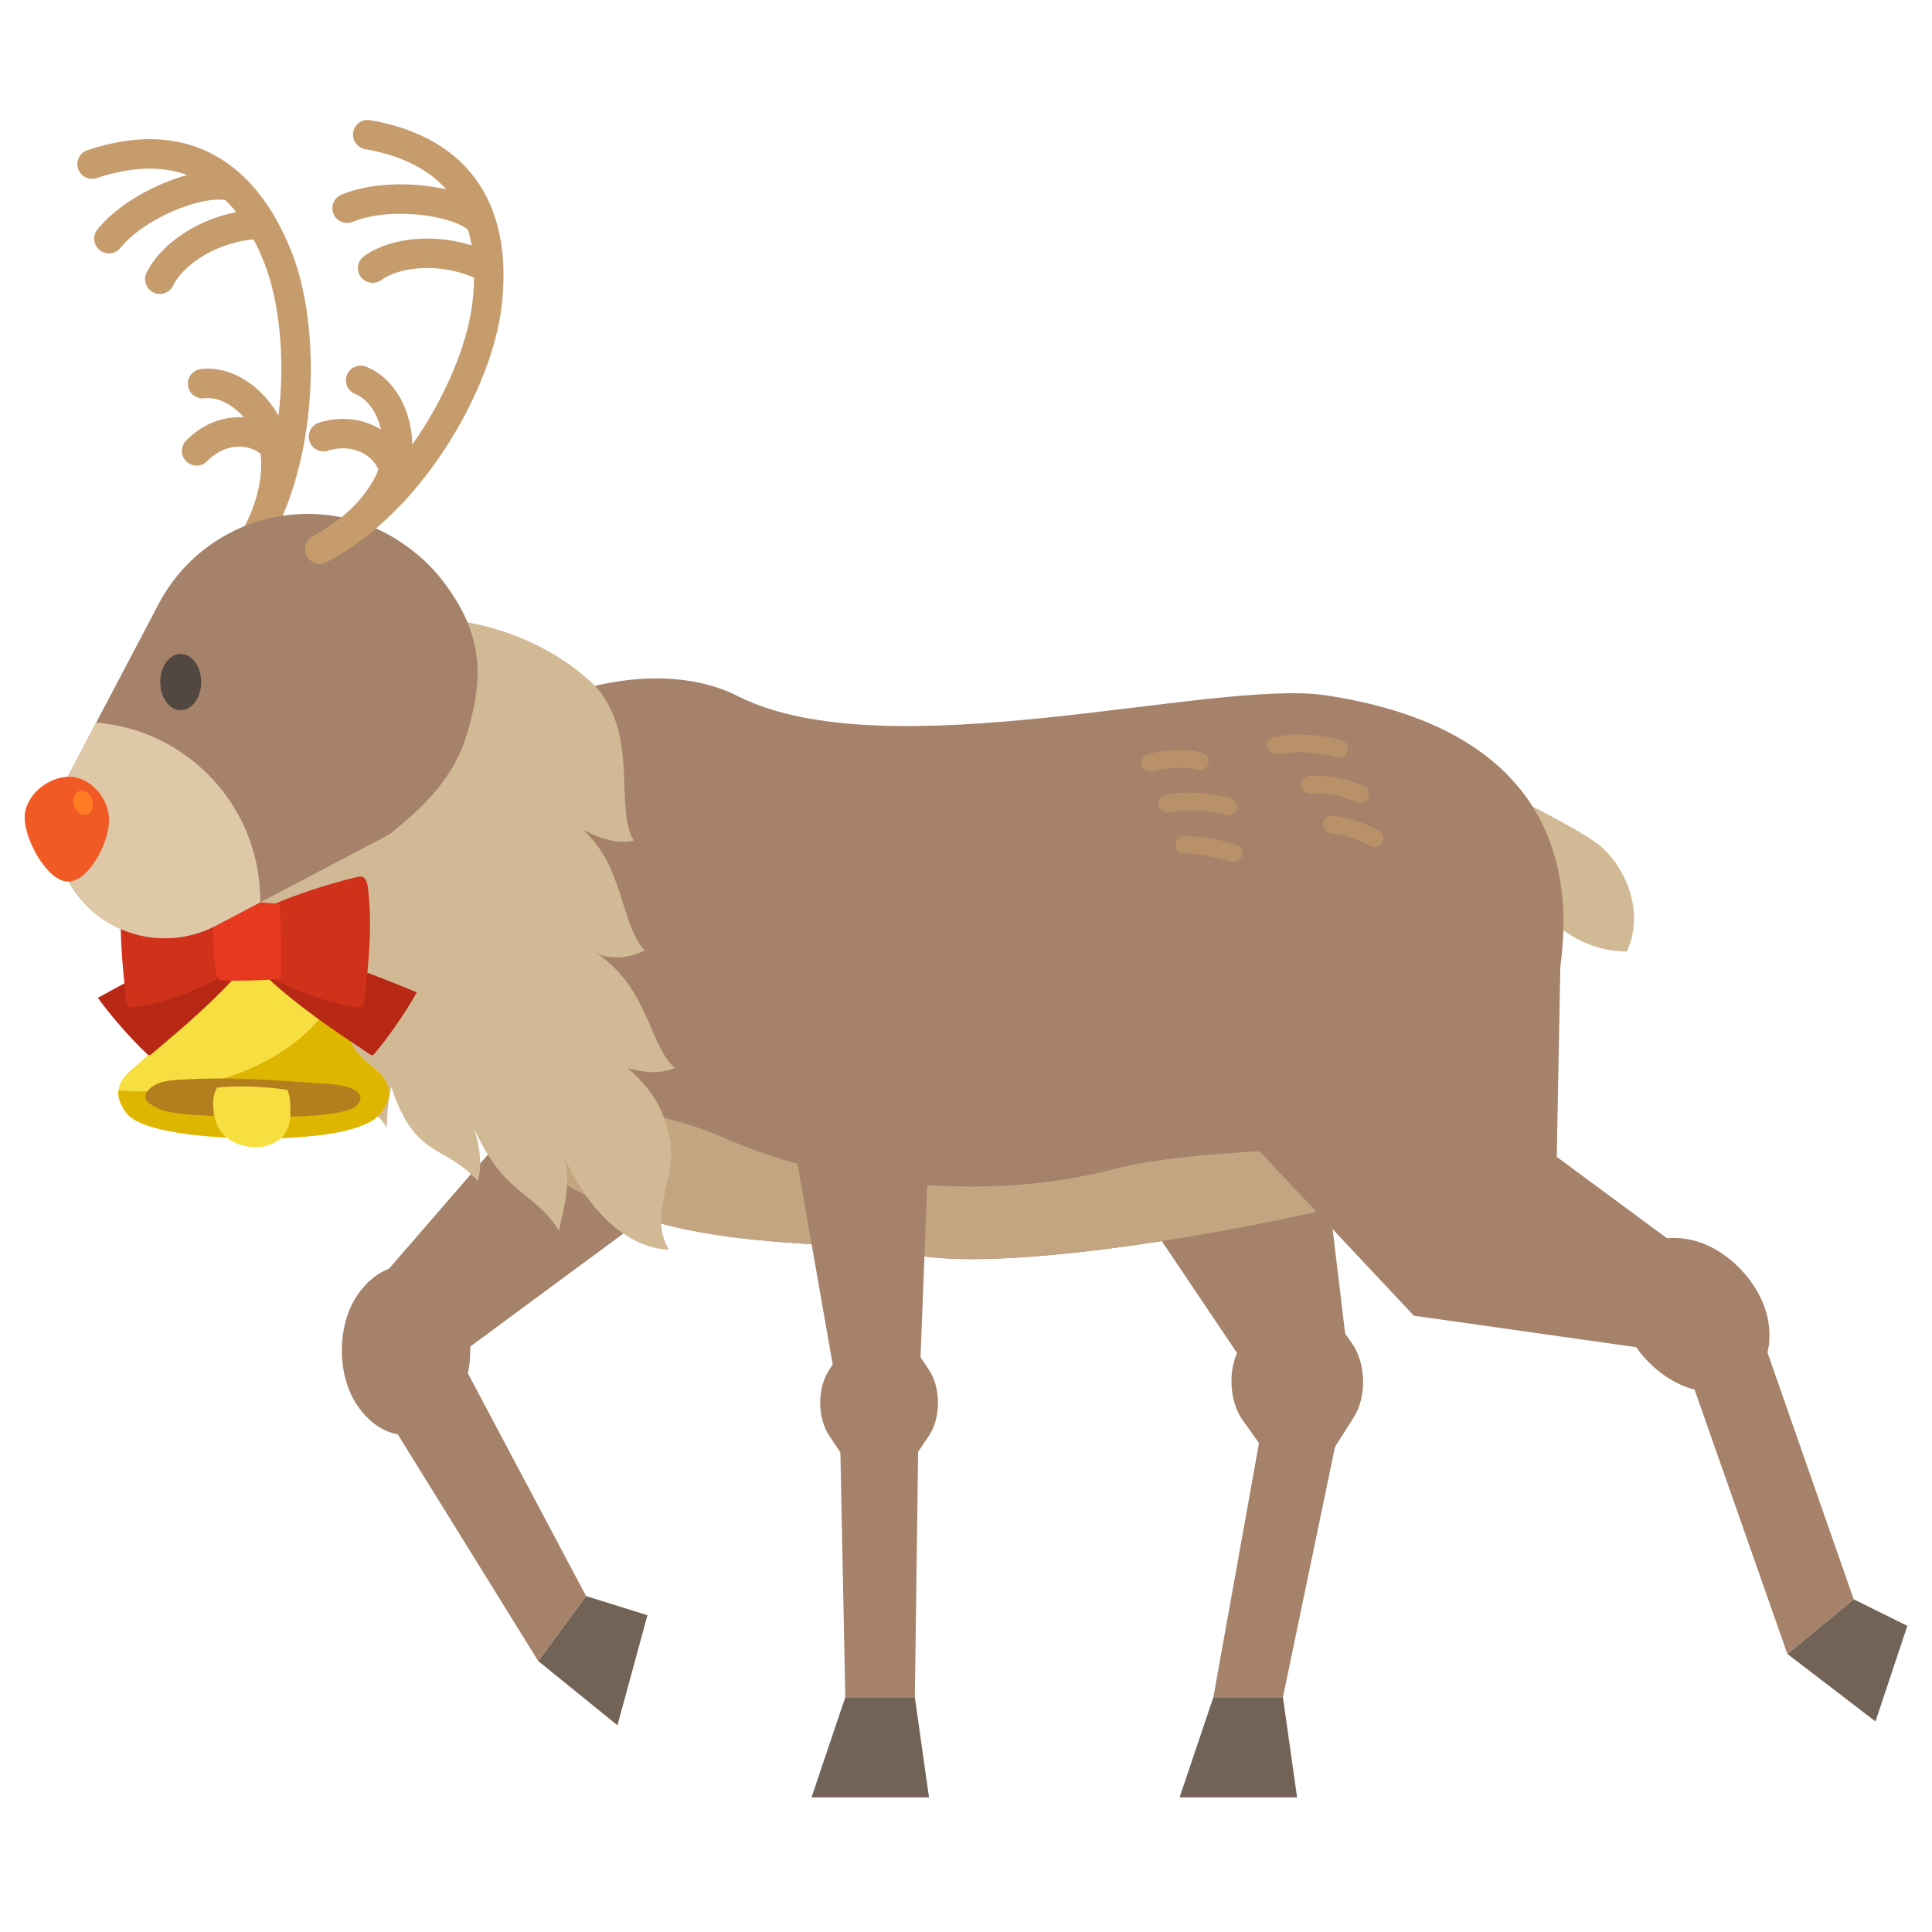 <?xml version="1.0" encoding="UTF-8"?><svg id="_レイヤー_1" xmlns="http://www.w3.org/2000/svg" xmlns:xlink="http://www.w3.org/1999/xlink" viewBox="0 0 700 700"><defs><style>.cls-1{clip-path:url(#clippath);}.cls-2,.cls-3,.cls-4{fill:none;}.cls-2,.cls-5,.cls-6,.cls-7,.cls-8,.cls-9,.cls-10,.cls-11,.cls-12,.cls-13,.cls-14,.cls-15,.cls-16,.cls-17,.cls-18{stroke-width:0px;}.cls-19{clip-path:url(#clippath-1);}.cls-3{stroke:#c69c6d;stroke-width:10.669px;}.cls-3,.cls-4{stroke-linecap:round;stroke-miterlimit:10;}.cls-4{stroke:#b99169;stroke-width:6.401px;}.cls-5{fill:#f7df41;}.cls-6{fill:#534741;}.cls-7{fill:#d2b996;}.cls-8{fill:#deb500;}.cls-9{fill:#dfc8a8;}.cls-10{fill:#c3a582;}.cls-11{fill:#b37e1d;}.cls-12{fill:#a58269;}.cls-13{fill:#d0311b;}.cls-14{fill:#b72914;}.cls-15{fill:#736357;}.cls-16{fill:#ff7c24;}.cls-17{fill:#e73820;}.cls-18{fill:#f15a24;}</style><clipPath id="clippath"><path class="cls-2" d="M170.452,400.151c51.108,59.223,116.782,46.021,160.791,54.484,45.679,8.784,189.16-21.652,204.013-33.511,14.853-11.859,86.288-147.887-54.909-169.2-40.564-6.123-158.921,27.692-213.085.271-33.233-16.824-86.919,2.149-98.978,26.802-12.059,24.654-42.846,68.991,2.169,121.153Z"/></clipPath><clipPath id="clippath-1"><path class="cls-2" d="M162.026,212.62l-.536-.738c-3.771-5.198-8.34-9.767-13.538-13.538l-.738-.536c-19.51-14.154-45.53-15.477-66.374-3.373h0c-9.907,5.752-17.992,14.181-23.326,24.32l-33.055,62.822c-5.997,11.397-6.113,24.99-.313,36.488h0c3.838,7.609,10.016,13.787,17.625,17.625h0c11.498,5.8,25.091,5.683,36.488-.313l62.822-33.055c10.138-5.334,35.1-70.19,20.946-89.7Z"/></clipPath></defs><polygon class="cls-15" points="223.71 625.092 234.582 585.229 212.343 578.277 195.012 601.832 223.71 625.092"/><polygon class="cls-12" points="126.37 491.065 195.012 601.832 212.343 578.277 166.056 491.065 126.37 491.065"/><polygon class="cls-12" points="301.418 391.17 223.71 364.17 129.488 472.888 166.056 491.065 301.418 391.17"/><path class="cls-12" d="M164.864,469.418h0c7.351,10.909,7.351,28.761,0,39.671h0c-9.76,14.484-25.73,14.484-35.49,0h0c-7.351-10.909-7.351-28.761,0-39.671h0c9.76-14.484,25.73-14.484,35.49,0Z"/><path class="cls-3" d="M89.421,199.824c21.317-31.536,21.46-80.972,11.272-106.591-12.097-30.418-34.1-44.841-67.329-33.778"/><path class="cls-3" d="M81.977,67.165c-10.551-1.58-32.558,7.064-42.518,19.309"/><path class="cls-3" d="M94.436,81.267c-16.782.354-31.754,10.051-36.538,19.907"/><path class="cls-3" d="M92.333,194.933c5.939-9.972,9.736-24.679,6.441-35.809-3.295-11.13-14.275-21.389-25.384-20.106"/><path class="cls-3" d="M99.576,161.928c-6.751-7.268-19.493-7.665-28.336,1.44"/><polygon class="cls-15" points="427.393 651.218 469.954 651.218 464.829 614.944 439.63 614.944 427.393 651.218"/><polygon class="cls-12" points="462.035 490.118 439.63 614.944 464.829 614.944 490.79 490.118 462.035 490.118"/><polygon class="cls-12" points="469.3 332.574 388.572 401.566 461.654 510.211 488.479 492.43 469.3 332.574"/><path class="cls-12" d="M478.37,470.58l11.367,15.953c5.233,7.345,5.55,19.466.708,27.074l-10.518,16.525c-4.842,7.608-13.01,7.821-18.243.477l-11.367-15.953c-5.233-7.345-5.55-19.466-.708-27.074l10.518-16.525c4.842-7.608,13.01-7.821,18.243-.477Z"/><path class="cls-7" d="M543.546,286.258c5.631,2.79,31.091,15.424,36.874,20.754,10.191,9.392,15.055,25.29,8.946,37.73-20.49-.076-31.949-15.93-38.84-23.073l-6.98-35.41Z"/><path class="cls-12" d="M170.452,400.151c51.108,59.223,116.782,46.021,160.791,54.484,45.679,8.784,189.16-21.652,204.013-33.511,14.853-11.859,86.288-147.887-54.909-169.2-40.564-6.123-158.921,27.692-213.085.271-33.233-16.824-86.919,2.149-98.978,26.802-12.059,24.654-42.846,68.991,2.169,121.153Z"/><g class="cls-1"><path class="cls-10" d="M205.423,456.333c-49.432-12.803-54.411-52.278-34.852-56.189,24.644-4.929,68.834,1.778,91.752,12.091,35.563,16.003,92.464,24.183,141.185,11.38,27.638-7.262,82.736-7.824,111.312-7.824,35.207,0,21.514,15.787,18.137,17.426-146.001,70.851-327.535,23.116-327.535,23.116Z"/></g><polygon class="cls-15" points="294.032 651.218 336.592 651.218 331.468 614.944 306.269 614.944 294.032 651.218"/><path class="cls-12" d="M326.676,481.607l9.793,14.533c4.509,6.691,4.509,17.539,0,24.23l-9.793,14.533c-4.509,6.691-11.818,6.691-16.327,0l-9.793-14.533c-4.509-6.691-4.509-17.539,0-24.23l9.793-14.533c4.509-6.691,11.818-6.691,16.327,0Z"/><polygon class="cls-12" points="304.135 508.255 306.269 614.944 331.468 614.944 332.891 508.255 304.135 508.255"/><polygon class="cls-12" points="337.006 401.566 285.439 401.566 304.135 508.255 332.891 508.255 337.006 401.566"/><path class="cls-7" d="M242.408,452.777c-7.824-12.803,2.948-25.994.356-39.475-1.778-9.246-4.567-16.815-15.292-26.317,7.824,2.134,12.091,1.778,17.07,0-9.602-8.535-9.246-28.806-28.806-41.964,4.979,3.201,13.87,1.778,17.781-.711-8.891-9.958-7.468-30.584-22.405-43.742,0,0,11.38,6.401,18.493,3.912-7.113-11.38,2.134-38.052-13.87-55.834-21.693-21.338-54.056-26.672-68.992-23.827l-25.664,65.866-25.95,25.95c-8.341,12.048-6.353,28.03-3.84,40.108,2.861,13.748,11.344,25.456,19.18,30.598-.78-4.503.711-13.158,5.407-15.791,2.417,22.547,15.931,24.326,24.265,36.967.017-4.931.657-9.94,1.624-14.775,8.535,26.317,19.204,20.627,31.295,34.14,1.067-2.845,1.778-10.313-1.423-19.204,11.406,25.13,21.693,22.405,30.94,37.341.85-5.731,4.944-17.161,1.778-27.028,7.809,18.208,22.321,33.382,38.052,33.785Z"/><path class="cls-5" d="M137.89,403.396c1.868-2.366,3.323-5.29,3.009-8.289-.646-6.168-7.795-9.114-11.633-13.986-5.439-6.903-3.671-16.812-5.411-25.427-2.405-11.909-12.62-21.841-24.592-23.911-5.603-.994-10.39-.345-14.701,0-11.972,2.07-22.187,12.002-24.592,23.911-1.74,8.614.029,18.524-5.411,25.427-3.839,4.872-10.987,7.817-11.633,13.986-.314,2.999,1.141,5.922,3.009,8.289,5.412,6.856,29.281,9.05,48.431,9.05,18.637,0,38.11-2.195,43.522-9.05Z"/><path class="cls-8" d="M42.927,395.108c-.314,2.999,1.141,5.922,3.009,8.289,5.412,6.856,29.281,9.05,48.431,9.05,18.637,0,38.11-2.195,43.522-9.05,1.868-2.366,3.323-5.29,3.009-8.289-.646-6.168-7.795-9.114-11.633-13.986-5.439-6.903-3.671-16.812-5.41-25.427-11.083,28.376-49.589,42.013-80.928,39.412Z"/><path class="cls-11" d="M57.981,401.871c-3.474-1.628-7.081-3.371-4.505-6.586s6.987-3.777,11.017-4.032c20.211-1.282,34.218.157,54.427,1.475,10.076.657,13.816,3.903,10.515,7.667s-21.23,4.436-36.813,4.236c-4.341-.056-28.684.032-34.639-2.76Z"/><path class="cls-5" d="M78.652,394.061c-2.592,4.09-1.407,12.694,1.622,16.304s7.906,5.304,12.618,5.33c3.072.017,5.997-1.105,8.48-2.914,2.02-1.472,3.616-4.821,3.734-7.298.118-2.477.383-8.164-1.016-10.604-7.24-1.182-18.564-1.671-25.439-.818Z"/><path class="cls-14" d="M83.629,339.52c-17.002,4.908-32.671,13.496-48.181,22.018,5.323,7.243,11.263,14.033,17.733,20.274.233.225.493.461.815.492.385.037.726-.228,1.022-.477,11.69-9.877,23.437-19.81,33.381-31.443.256-.3.526-.641.509-1.035-.018-.402-5.279-9.828-5.279-9.828Z"/><path class="cls-14" d="M100.669,343.169c17.451,2.935,33.998,9.678,50.379,16.373-4.462,7.804-9.587,15.227-15.303,22.165-.206.25-.437.514-.753.582-.378.081-.748-.143-1.069-.358-12.741-8.478-25.546-17.005-36.752-27.427-.289-.268-.596-.577-.624-.97-.029-.402,4.123-10.366,4.123-10.366Z"/><path class="cls-13" d="M83.913,329.856c-11.406-5.105-23.281-9.161-35.426-12.1-.551-.133-1.124-.265-1.678-.149-1.528.319-2.064,2.194-2.264,3.742-1.745,13.534-.295,27.253,1.156,40.821.104.971.291,2.08,1.125,2.588.643.391,1.459.285,2.2.156,15.534-2.686,30.39-9.203,42.887-18.812l-8-16.247Z"/><path class="cls-13" d="M93.905,329.856c11.406-5.105,23.281-9.161,35.426-12.1.551-.133,1.124-.265,1.678-.149,1.528.319,2.064,2.194,2.264,3.742,1.745,13.534.295,27.253-1.156,40.821-.104.971-.291,2.08-1.125,2.588-.643.391-1.459.285-2.2.156-15.534-2.686-30.39-9.203-42.887-18.812l8-16.247Z"/><path class="cls-17" d="M78.937,328.187c-2.637,2.632-1.696,25.532.336,26.706,1.644.949,21.494.09,22.122-.297,1.148-.707.162-26.534-.156-26.889-.42-.468-19.665-2.153-22.302.479Z"/><path class="cls-12" d="M162.026,212.62l-.536-.738c-3.771-5.198-8.34-9.767-13.538-13.538l-.738-.536c-19.51-14.154-45.53-15.477-66.374-3.373h0c-9.907,5.752-17.992,14.181-23.326,24.32l-33.055,62.822c-5.997,11.397-6.113,24.99-.313,36.488h0c3.838,7.609,10.016,13.787,17.625,17.625h0c11.498,5.8,25.091,5.683,36.488-.313l62.822-33.055c13.365-10.709,23.56-20.904,28.194-36.659,5.151-17.514,6.906-33.531-7.248-53.041Z"/><g class="cls-19"><circle class="cls-9" cx="29.577" cy="326.324" r="64.725"/></g><path class="cls-18" d="M8.937,296.245c0-8.123,8.613-14.829,16.1-14.829s14.484,7.633,14.484,15.756-7.341,22.243-14.829,22.243-15.756-15.047-15.756-23.17Z"/><path class="cls-3" d="M115.897,198.933c33.736-17.628,57.341-61.066,60.542-88.449,3.8-32.514-8.713-55.656-43.209-61.702"/><path class="cls-3" d="M172.349,78.655c-8.535-6.401-32.007-9.246-46.587-3.201"/><path class="cls-3" d="M176.617,96.982c-14.937-7.658-32.718-6.236-41.609.166"/><path class="cls-3" d="M120.783,196.012c9.963-5.955,20.289-17.095,22.675-28.454,2.386-11.359-2.404-25.602-12.79-29.749"/><path class="cls-3" d="M142.832,170.407c-2.489-9.602-13.514-16.003-25.621-12.19"/><ellipse class="cls-16" cx="30.145" cy="290.901" rx="3.446" ry="4.518" transform="translate(-85.504 22.28) rotate(-17.377)"/><path class="cls-4" d="M462.338,270.114c7.544-1.381,15.195-.871,22.846,1.169"/><path class="cls-4" d="M474.641,284.345c6.463-.31,12.073.71,18.212,3.368"/><path class="cls-4" d="M482.641,298.685c5.365.672,10.598,2.383,15.324,5.011"/><path class="cls-4" d="M416.713,276.377c5.266-1.523,13.427-2.034,18.018-.503"/><path class="cls-4" d="M422.9,291.082c8.77-1.436,16.421-.416,22.032,1.114"/><path class="cls-4" d="M429.145,306.013c6.032.261,12.03,1.303,17.798,3.089"/><ellipse class="cls-6" cx="65.472" cy="247.125" rx="7.414" ry="10.195"/><polygon class="cls-15" points="679.516 623.712 691.063 589.071 671.617 579.444 647.592 599.238 679.516 623.712"/><polygon class="cls-12" points="602.39 470.484 647.592 599.238 671.618 579.444 633.571 470.484 602.39 470.484"/><polygon class="cls-12" points="565.73 329.347 430.432 389.475 512.269 476.705 604.484 489.765 633.571 470.484 564.047 419.167 565.73 329.347"/><path class="cls-12" d="M613.286,449.367h0c13.032,3.061,25.376,16.387,27.432,29.615h0c2.73,17.562-9.192,28.605-26.494,24.542h0c-13.032-3.061-25.376-16.387-27.432-29.615h0c-2.73-17.562,9.192-28.605,26.494-24.542Z"/></svg>